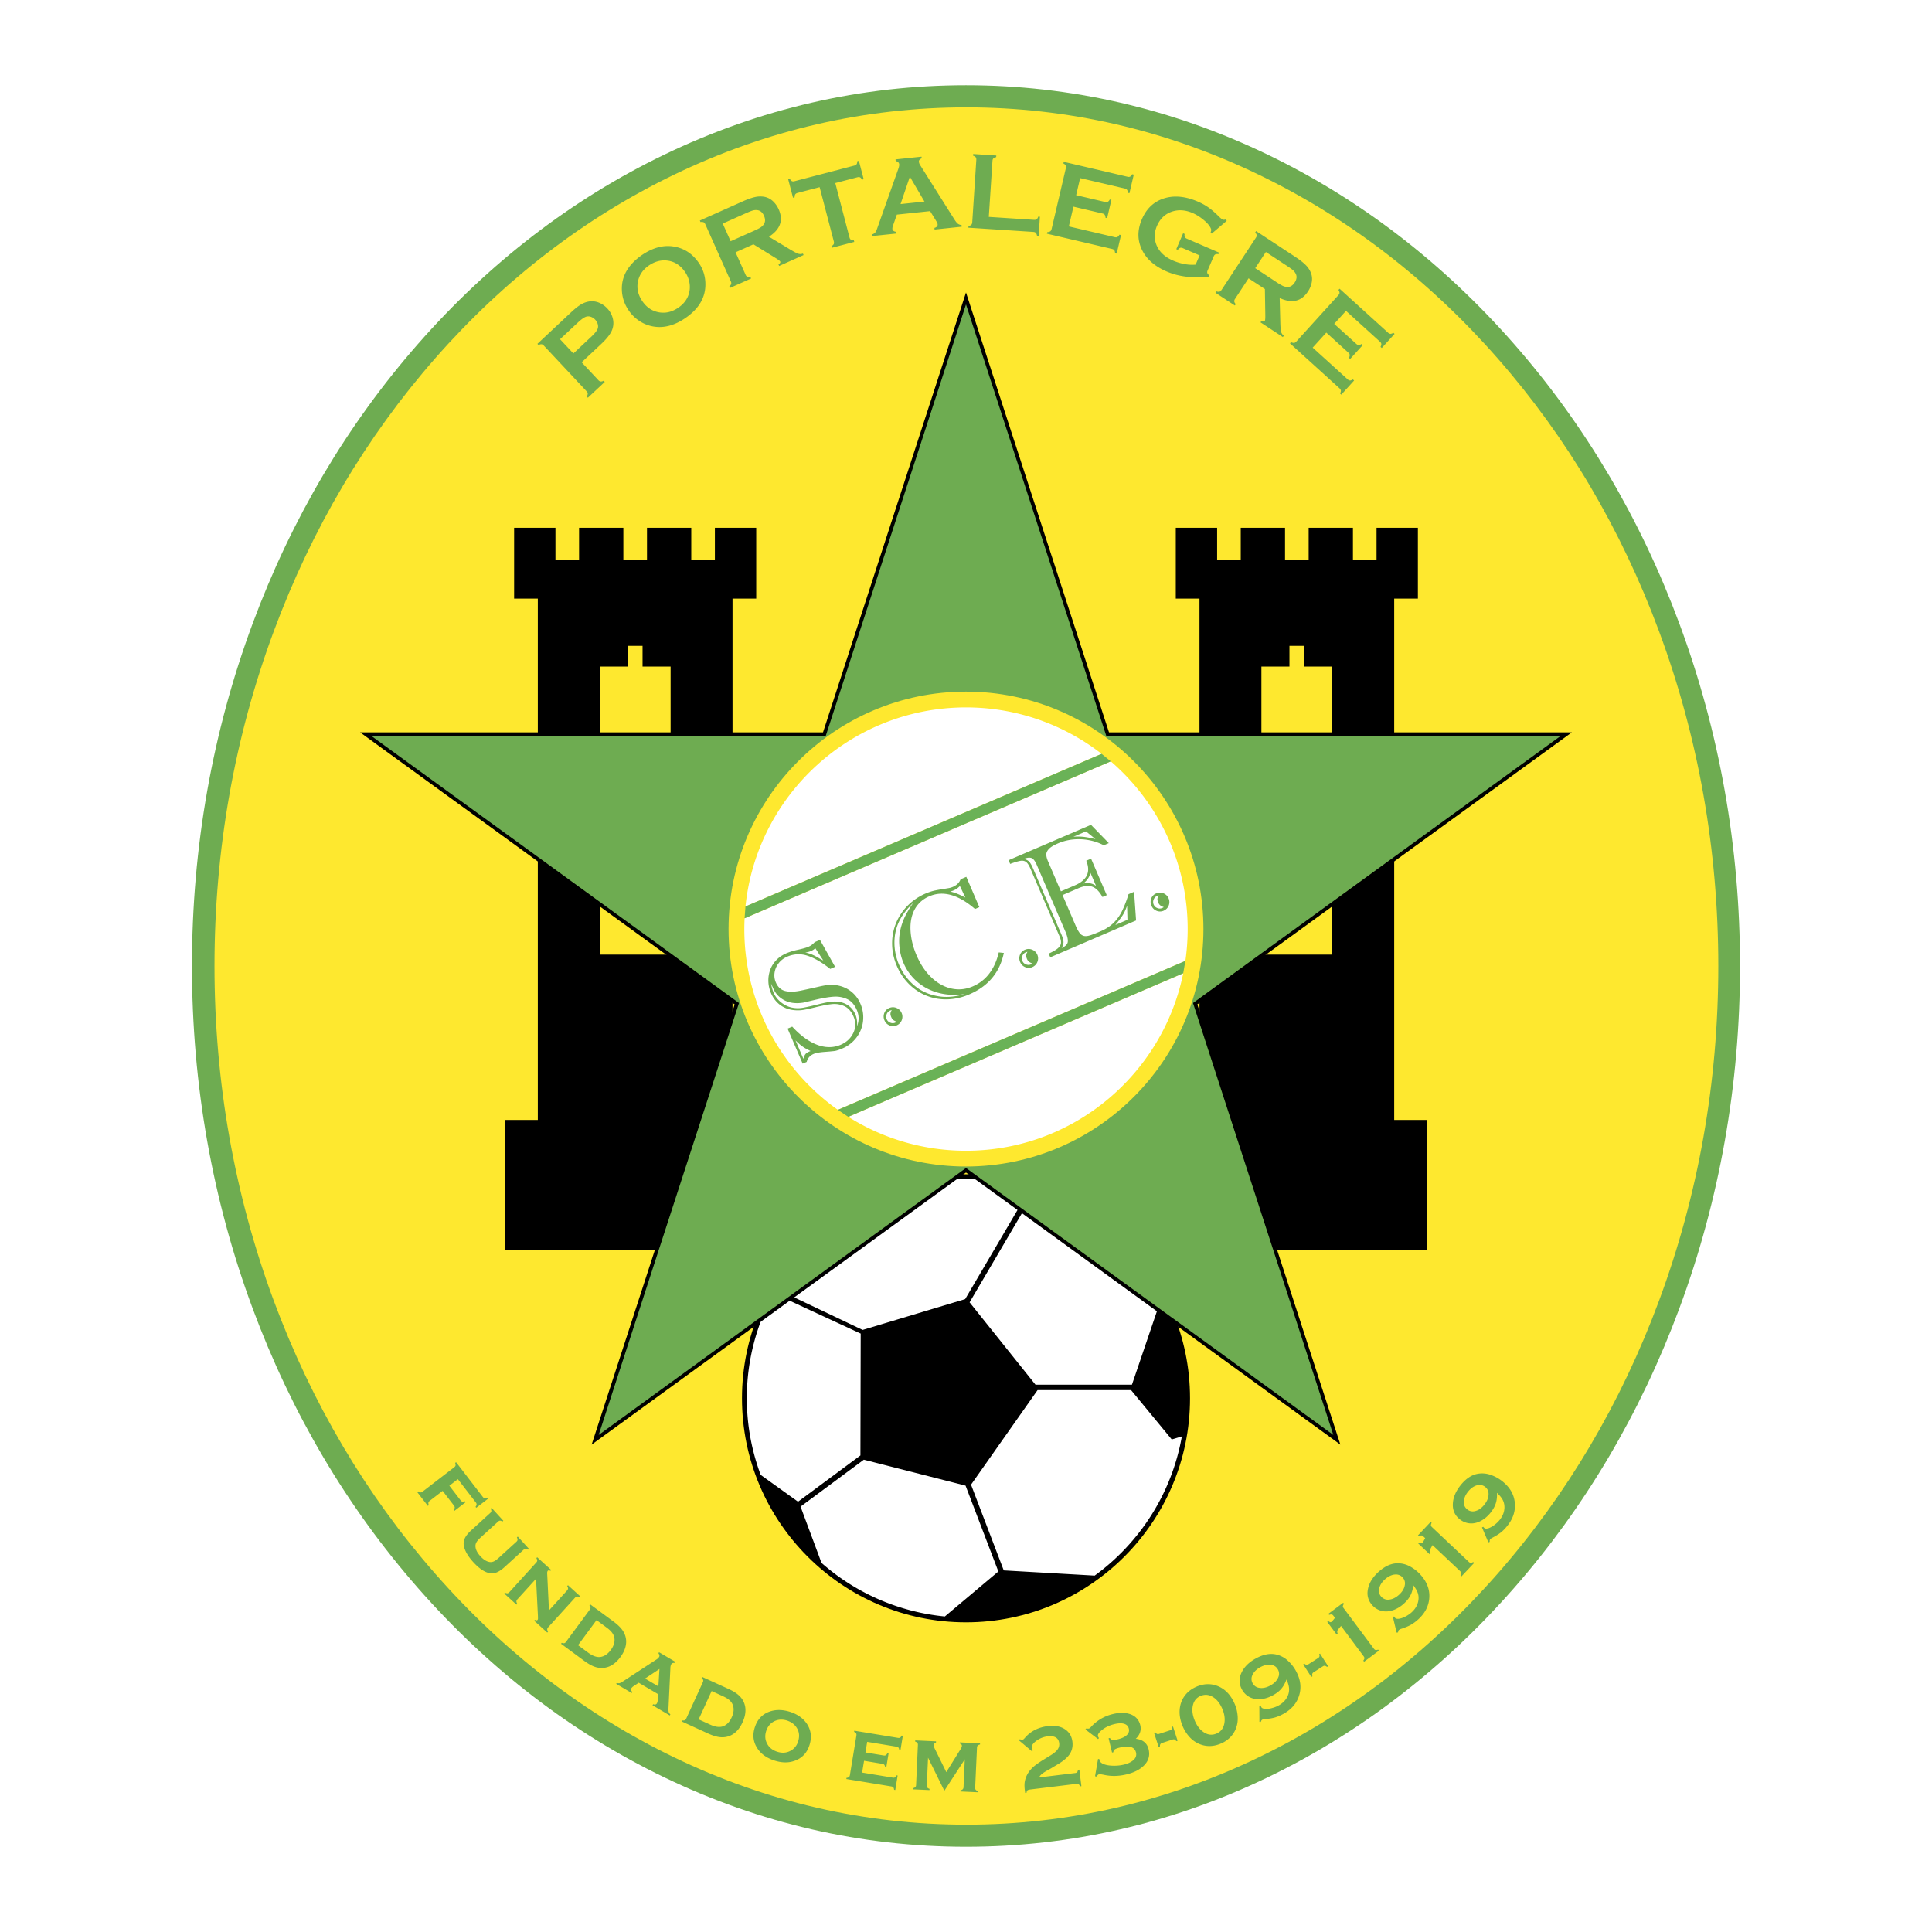<svg xmlns="http://www.w3.org/2000/svg" width="2500" height="2500" viewBox="0 0 192.756 192.756"><g fill-rule="evenodd" clip-rule="evenodd"><path fill="#fff" d="M0 0h192.756v192.756H0V0z"/><path d="M66.269 15.432c-9.199 4.435-17.457 10.781-24.546 18.862-7.08 8.07-12.638 17.465-16.519 27.924-4.015 10.821-6.051 22.313-6.051 34.16 0 11.845 2.036 23.337 6.051 34.158 3.881 10.459 9.438 19.854 16.519 27.925 7.089 8.08 15.347 14.427 24.546 18.862 9.535 4.597 19.666 6.928 30.108 6.928 10.445 0 20.574-2.331 30.109-6.928 9.199-4.436 17.457-10.782 24.547-18.862 7.08-8.07 12.637-17.466 16.518-27.925 4.016-10.821 6.051-22.313 6.051-34.158 0-11.847-2.035-23.339-6.051-34.16-3.881-10.459-9.438-19.854-16.518-27.924-7.09-8.082-15.348-14.427-24.547-18.862-9.535-4.597-19.664-6.928-30.109-6.928-10.442 0-20.573 2.331-30.108 6.928z" fill="#6eac51"/><path d="M67.267 175.337c-8.93-4.306-16.954-10.473-23.846-18.33-6.901-7.867-12.321-17.031-16.108-27.237-3.923-10.574-5.913-21.809-5.913-33.392 0-11.583 1.99-22.817 5.913-33.392C31.1 52.78 36.52 43.616 43.421 35.749c6.893-7.857 14.916-14.024 23.846-18.329 9.234-4.453 19.042-6.71 29.151-6.71 10.11 0 19.917 2.257 29.151 6.71 8.932 4.305 16.953 10.472 23.846 18.329 6.902 7.868 12.322 17.031 16.109 27.237 3.924 10.574 5.912 21.809 5.912 33.392 0 11.583-1.988 22.817-5.912 33.392-3.787 10.206-9.207 19.37-16.109 27.237-6.893 7.857-14.914 14.024-23.846 18.33-9.234 4.452-19.041 6.709-29.151 6.709-10.109 0-19.918-2.257-29.151-6.709z" fill="#fee82f"/><path d="M44.163 148.744l-1.295.997c-.072.056-.113.114-.126.177s.001.146.041.25l-.096.074-1.059-1.375.096-.074c.084.067.16.103.225.106a.31.31 0 0 0 .206-.076l3.171-2.441c.072-.056.113-.113.125-.175a.485.485 0 0 0-.043-.25l.096-.073 2.673 3.472c.057.073.116.117.179.13a.461.461 0 0 0 .248-.045l.074.096-1.16.893-.074-.096a.458.458 0 0 0 .106-.228c.004-.064-.021-.133-.078-.207l-1.79-2.323-.849.653 1.126 1.463c.057.073.116.116.178.128a.496.496 0 0 0 .25-.043l.074.096-1.125.865-.074-.096a.453.453 0 0 0 .106-.228c.004-.064-.022-.134-.079-.207l-1.126-1.463zM52.246 154.61l-1.915 1.744c-.437.398-.836.604-1.198.619-.578.019-1.217-.357-1.918-1.126-.469-.515-.769-1.002-.9-1.461-.094-.333-.074-.637.061-.913.123-.254.33-.514.621-.778l1.915-1.745c.067-.061.104-.121.109-.184a.49.49 0 0 0-.063-.246l.089-.081 1.169 1.283-.09.081a.443.443 0 0 0-.237-.088c-.063.002-.128.033-.195.095l-1.743 1.588c-.203.185-.342.344-.417.478s-.107.276-.095.428c.021.305.184.625.489.959.305.335.608.526.91.576a.736.736 0 0 0 .43-.06c.139-.064.31-.188.513-.373l1.743-1.588c.067-.061.104-.122.111-.183a.48.48 0 0 0-.065-.247l.09-.081 1.108 1.216-.089.081a.444.444 0 0 0-.237-.087.312.312 0 0 0-.196.093zM53.481 157.513l-1.865 2.055a.306.306 0 0 0-.093.199.45.45 0 0 0 .085.236l-.081.089-1.218-1.105.081-.089c.095.051.175.072.24.064s.129-.045.189-.111l2.689-2.965c.061-.066.091-.131.091-.193a.49.49 0 0 0-.086-.238l.081-.089 1.398 1.269-.081.089c-.117-.062-.203-.063-.258-.003-.046.052-.067.144-.06.275l.177 3.677 1.812-1.996a.31.31 0 0 0 .093-.196.452.452 0 0 0-.088-.236l.081-.09 1.218 1.106-.081.089a.44.44 0 0 0-.244-.064.314.314 0 0 0-.186.111l-2.687 2.961a.302.302 0 0 0-.093.196.48.48 0 0 0 .085.239l-.081.089-1.304-1.183.081-.09c.113.067.196.071.251.012a.204.204 0 0 0 .045-.129c.003-.056 0-.173-.007-.352l-.184-3.627zM59.516 161.639l1.008.744c.245.18.429.354.551.522s.198.347.225.537c.057.38-.064.772-.362 1.177-.298.404-.638.636-1.018.694-.364.056-.778-.087-1.241-.428l-1.008-.744 1.845-2.502zm-3.223 2.302a.429.429 0 0 1-.246-.04l-.072.097 2.312 1.706c.366.27.697.461.993.572.296.111.592.157.887.136.656-.051 1.233-.412 1.729-1.085.268-.363.442-.725.523-1.085a1.951 1.951 0 0 0-.225-1.457c-.189-.323-.524-.663-1.005-1.018l-2.312-1.705-.072.097c.067.09.104.166.11.229a.3.3 0 0 1-.072.202l-2.375 3.222a.295.295 0 0 1-.175.129zM64.358 167.469l1.436-.956-.109 1.739-1.327-.783zm1.263 2.124a.76.76 0 0 1-.079.348c-.075.127-.201.157-.379.09l-.062.104 1.722 1.017.062-.104c-.091-.08-.147-.159-.169-.237s-.028-.226-.019-.441l.188-3.963a.813.813 0 0 1 .085-.36c.068-.115.188-.159.358-.134l.061-.104-1.635-.966-.062.104c.106.141.129.263.068.365a.834.834 0 0 1-.269.257l-3.376 2.209a1.024 1.024 0 0 1-.312.155.458.458 0 0 1-.263-.038l-.062.104 1.554.917.061-.104c-.141-.128-.175-.253-.103-.375a.81.81 0 0 1 .234-.217l.5-.333 1.912 1.128-.015.578zM70.999 168.716l1.14.52c.276.127.492.26.646.398.154.14.265.3.33.479.133.361.096.771-.113 1.227-.208.457-.493.753-.854.889-.345.129-.779.074-1.302-.165l-1.14-.521 1.293-2.827zm-2.682 2.914a.432.432 0 0 1-.249.012l-.05.109 2.613 1.194c.414.189.777.308 1.09.356.312.049.611.032.895-.05.632-.184 1.122-.656 1.469-1.416.188-.411.284-.801.289-1.169a1.955 1.955 0 0 0-.519-1.38c-.252-.278-.649-.542-1.193-.79l-2.613-1.193-.049.11a.502.502 0 0 1 .155.2c.018.061.009.131-.028.213l-1.663 3.641c-.038.082-.087.137-.147.163zM79.567 172.517c.188.372.206.787.055 1.245a1.54 1.54 0 0 1-.769.924c-.403.212-.845.238-1.323.081-.481-.158-.822-.442-1.021-.854-.185-.38-.206-.786-.063-1.22.143-.436.402-.751.777-.948.403-.209.843-.234 1.322-.077.476.163.817.446 1.022.849zm-2.754-1.762c-.739.25-1.239.772-1.5 1.566-.258.785-.166 1.502.276 2.15.363.537.914.927 1.652 1.17.739.242 1.414.256 2.024.04.738-.26 1.232-.77 1.483-1.53.267-.811.18-1.54-.26-2.188-.369-.538-.922-.929-1.661-1.172-.732-.23-1.404-.243-2.014-.036zM86.207 175.674l-.194 1.177 3.062.504c.089.015.161.006.215-.027.054-.032.104-.1.151-.203l.119.02-.238 1.445-.119-.02c-.009-.108-.034-.188-.076-.237-.042-.052-.107-.084-.196-.099l-4.492-.739.02-.119c.107-.009.187-.034.237-.076s.083-.106.098-.196l.65-3.949c.015-.089.005-.159-.028-.212a.48.48 0 0 0-.202-.153l.02-.119 4.354.716c.092.016.165.007.219-.027a.449.449 0 0 0 .15-.202l.119.02-.238 1.444-.119-.02a.45.45 0 0 0-.077-.24c-.041-.049-.107-.08-.199-.096l-2.924-.481-.174 1.059 1.821.299c.089.015.161.006.215-.027a.488.488 0 0 0 .155-.202l.119.02-.23 1.399-.119-.02a.468.468 0 0 0-.078-.238c-.041-.05-.107-.082-.199-.098l-1.822-.303zM94.218 178.666l-1.626-3.3-.125 2.771c-.004.09.014.16.054.21.039.05.112.094.218.13l-.005.121-1.643-.074.005-.121a.426.426 0 0 0 .227-.104c.046-.047.071-.115.075-.206l.181-3.998a.31.31 0 0 0-.053-.21c-.04-.051-.112-.092-.219-.126l.006-.121 2.076.095-.005.12c-.14.037-.212.117-.218.239-.005.119.038.268.13.443l1.117 2.271 1.324-2.131c.15-.223.227-.383.231-.479.005-.119-.062-.198-.204-.237l.005-.12 2.011.091-.006.12a.47.47 0 0 0-.23.105.315.315 0 0 0-.07.205l-.182 3.994a.318.318 0 0 0 .053.212c.039.052.113.095.219.128l-.006.121-1.733-.079.005-.12a.426.426 0 0 0 .227-.104.32.32 0 0 0 .075-.208l.125-2.775-2.039 3.137zM103.662 177.338l3.609-.441c.09-.011.156-.04.197-.087s.068-.126.084-.236l.135-.017.203 1.648-.137.017c-.041-.104-.088-.173-.139-.209s-.121-.049-.211-.037l-4.602.562c-.148.019-.246.048-.293.089s-.078.12-.09.239l-.135.017c-.02-.144-.033-.236-.037-.276-.047-.371-.043-.683.012-.934.111-.508.377-.96.801-1.355.217-.203.582-.463 1.092-.779l.691-.424c.322-.2.549-.394.68-.581a.86.86 0 0 0 .152-.625c-.031-.263-.146-.45-.344-.565-.195-.114-.467-.151-.809-.109a2.356 2.356 0 0 0-1.131.451c-.324.239-.473.463-.449.671.008.049.041.138.104.265l-.082.111-1.307-1.102.092-.108a.67.67 0 0 0 .252.049.236.236 0 0 0 .117-.045c.033-.024.096-.091.191-.2.566-.629 1.316-1.001 2.248-1.114.67-.082 1.225.017 1.666.296.447.285.705.706.773 1.263.066.548-.072 1.024-.418 1.43-.227.265-.545.521-.953.767l-.629.379a7.222 7.222 0 0 1-.445.257 4.358 4.358 0 0 0-.594.374 1.267 1.267 0 0 0-.294.359zM113.32 173.477c.703.085 1.129.435 1.277 1.05.152.629-.008 1.174-.48 1.633-.414.403-.984.693-1.711.869-.771.188-1.508.206-2.209.059-.293-.063-.479-.086-.555-.067-.07.017-.154.093-.25.227l-.139-.034.301-1.727.139.023a.212.212 0 0 0 .002.095c.037.152.148.273.334.363.24.115.561.181.959.196s.785-.021 1.162-.113c.355-.086.646-.219.873-.396.287-.227.391-.498.314-.814-.066-.273-.232-.452-.496-.536s-.619-.071-1.068.037c-.273.065-.457.132-.551.196s-.141.158-.141.282l-.133.032-.344-1.424.131-.032c.064.121.148.188.25.205.102.016.287-.009.559-.074.42-.102.725-.254.914-.455a.612.612 0 0 0 .162-.61c-.057-.24-.211-.399-.461-.477-.248-.077-.576-.067-.98.031-.57.138-1.043.385-1.414.742-.18.175-.254.33-.221.466a.466.466 0 0 0 .102.178l-.086.11-1.266-.961.088-.106a.703.703 0 0 0 .25.016c.057-.014.125-.065.205-.153a4.267 4.267 0 0 1 2.205-1.299c.611-.148 1.156-.153 1.633-.014.273.08.506.214.695.401.193.195.324.435.393.718.124.504-.025.959-.443 1.363zM117.029 172.254l.463 1.421-.129.042c-.061-.087-.117-.144-.174-.166-.057-.023-.129-.021-.215.008l-1.029.335a.306.306 0 0 0-.176.122.41.41 0 0 0-.041.235l-.131.042-.463-1.421.129-.042c.057.087.115.143.176.165a.32.32 0 0 0 .219-.008l1.055-.345a.324.324 0 0 0 .184-.121c.035-.052.045-.13.033-.235l.099-.032zM121.064 169.343c.377.248.678.646.904 1.192.209.507.268.985.18 1.436-.096.483-.359.815-.795.994-.432.179-.854.13-1.264-.146-.381-.256-.678-.645-.895-1.168-.215-.522-.279-1.009-.189-1.459.098-.484.359-.815.789-.993.44-.175.864-.127 1.27.144zm-2.728-.323a2.582 2.582 0 0 0-.605 1.28c-.104.604-.02 1.234.25 1.892.201.487.482.905.84 1.255.246.236.531.422.854.557.672.276 1.371.266 2.096-.033a2.836 2.836 0 0 0 1.076-.757c.318-.367.52-.796.605-1.284.049-.278.051-.584.008-.916a3.63 3.63 0 0 0-.242-.935c-.383-.927-.953-1.544-1.709-1.852-.674-.273-1.375-.261-2.098.038-.448.191-.807.443-1.075.755zM126.85 166.106c.293.052.51.208.652.469a.856.856 0 0 1 .029.781c-.137.325-.402.595-.797.811-.393.214-.762.29-1.109.229a.865.865 0 0 1-.645-.455.864.864 0 0 1-.037-.794c.139-.326.404-.597.793-.809.403-.216.774-.292 1.114-.232zm-1.061 5.689a1.13 1.13 0 0 0 .041-.097.243.243 0 0 1 .104-.121.742.742 0 0 1 .289-.062c.389-.033.715-.087.977-.161.26-.075.537-.191.828-.351.83-.452 1.363-1.081 1.6-1.887.229-.778.121-1.575-.324-2.392a3.905 3.905 0 0 0-.826-1.048 2.506 2.506 0 0 0-1.135-.604c-.623-.146-1.305-.016-2.045.389-.68.371-1.154.838-1.424 1.403-.277.579-.266 1.145.035 1.697a1.827 1.827 0 0 0 1.45.961c.541.047 1.088-.08 1.643-.383.348-.19.627-.407.836-.652s.381-.554.514-.925c.158.345.246.646.26.902a1.59 1.59 0 0 1-.148.77c-.182.387-.486.697-.912.93-.195.106-.414.19-.66.253a2.12 2.12 0 0 1-.639.077c-.219-.013-.357-.07-.412-.173a.767.767 0 0 1-.059-.162l-.137.006.008 1.621.136.009zM131.699 164.979l.807 1.257-.113.073a.436.436 0 0 0-.211-.116c-.062-.008-.131.013-.207.062l-.91.585a.305.305 0 0 0-.139.162.387.387 0 0 0 .018.237l-.113.073-.809-1.257.115-.074c.076.07.146.109.211.116s.133-.014.209-.062l.936-.601c.078-.05.127-.104.146-.163.02-.06.012-.138-.027-.236l.087-.056zM133.355 163.07l-.938-1.258.109-.081c.09.066.154.104.197.112s.088-.006.137-.043a.58.58 0 0 0 .088-.087l.242-.303-.156-.209c-.053-.07-.109-.112-.172-.125a.455.455 0 0 0-.248.042l-.08-.109 1.475-1.101.082.108a.478.478 0 0 0-.113.224c-.006.061.018.128.072.2l3.023 4.053c.053.073.111.115.172.128a.466.466 0 0 0 .248-.043l.082.108-1.477 1.102-.082-.109a.473.473 0 0 0 .111-.225c.006-.062-.018-.13-.072-.203l-2.26-3.03-.27.326a.423.423 0 0 0-.107.203.525.525 0 0 0 .045.238l-.108.082zM139.209 157.087a.878.878 0 0 1 .742.307.854.854 0 0 1 .207.754c-.057.348-.254.672-.588.972-.334.298-.676.457-1.029.478a.87.87 0 0 1-.732-.296.87.87 0 0 1-.217-.764c.061-.351.256-.673.588-.97.34-.302.683-.462 1.029-.481zm.273 5.78c.004-.021.012-.055.018-.104a.247.247 0 0 1 .072-.142.758.758 0 0 1 .268-.127c.371-.122.676-.249.912-.381.236-.133.479-.31.727-.531.703-.631 1.078-1.365 1.125-2.204.043-.81-.244-1.561-.865-2.253a3.882 3.882 0 0 0-1.043-.83 2.508 2.508 0 0 0-1.244-.328c-.639.001-1.273.283-1.902.847-.576.518-.932 1.081-1.062 1.692-.139.627.004 1.176.424 1.644a1.83 1.83 0 0 0 1.631.604c.535-.078 1.039-.328 1.51-.749.295-.265.518-.541.664-.827.148-.287.244-.626.289-1.018.232.3.385.572.461.819.074.246.084.507.029.782-.088.418-.312.79-.674 1.114-.166.147-.359.28-.584.397a2.2 2.2 0 0 1-.604.222c-.217.038-.363.014-.441-.073a.727.727 0 0 1-.094-.145l-.133.036.379 1.577.137-.022zM142.639 155.07l-1.143-1.077.094-.099c.1.05.172.075.215.076s.086-.021.127-.065a.698.698 0 0 0 .072-.101l.186-.341-.19-.178c-.064-.061-.129-.092-.191-.094s-.143.026-.236.084l-.1-.093 1.264-1.34.1.094a.476.476 0 0 0-.074.239c.006.062.039.123.105.185l3.678 3.47c.066.062.131.094.193.096a.461.461 0 0 0 .236-.085l.1.093-1.264 1.34-.1-.093a.452.452 0 0 0 .07-.242c-.004-.062-.039-.124-.105-.187l-2.75-2.594-.209.367a.431.431 0 0 0-.07.219.49.49 0 0 0 .086.228l-.094.098zM147.404 148.177a.883.883 0 0 1 .781.18c.219.176.33.413.328.709 0 .354-.141.705-.422 1.057-.277.349-.59.562-.934.64a.868.868 0 0 1-.771-.171.869.869 0 0 1-.34-.718c.002-.354.143-.706.42-1.052.288-.355.6-.569.938-.645zm1.221 5.657a.9.9 0 0 0 0-.106.248.248 0 0 1 .049-.151.74.74 0 0 1 .242-.169c.346-.182.625-.357.836-.526.213-.169.422-.384.629-.643.592-.738.84-1.525.746-2.36-.09-.806-.498-1.499-1.223-2.079a3.903 3.903 0 0 0-1.166-.647 2.536 2.536 0 0 0-1.281-.119c-.631.107-1.209.49-1.736 1.149-.484.605-.74 1.22-.77 1.845-.033.642.197 1.158.688 1.552.246.196.516.322.811.379.305.058.604.039.898-.054.516-.165.971-.494 1.367-.988.246-.309.42-.617.518-.924.1-.308.139-.658.117-1.052.279.258.475.502.59.731.113.231.166.487.158.768-.018.428-.178.83-.482 1.211a2.833 2.833 0 0 1-.51.487 2.102 2.102 0 0 1-.559.318c-.207.073-.357.073-.447 0a.797.797 0 0 1-.117-.126l-.125.058.635 1.492.132-.046zM55.875 33.845l1.787-1.672c.359-.335.645-.532.857-.588a.742.742 0 0 1 .445.031c.159.056.298.148.418.277.123.131.208.278.253.439.046.162.046.31.001.446-.073.211-.287.483-.643.816l-1.787 1.673-1.331-1.422zm4.083.498c.496-.464.836-.875 1.021-1.232a1.86 1.86 0 0 0 .202-1.121 2.181 2.181 0 0 0-.599-1.223 2.352 2.352 0 0 0-.823-.571 1.858 1.858 0 0 0-.918-.127c-.296.037-.583.136-.862.299s-.614.428-1.005.794l-3.356 3.143.114.122a.556.556 0 0 1 .293-.083c.077.008.153.052.229.133l4.271 4.562a.37.37 0 0 1 .115.233.562.562 0 0 1-.102.288l.114.122 1.685-1.578-.113-.122a.529.529 0 0 1-.291.083.369.369 0 0 1-.23-.131l-1.672-1.786 1.927-1.805zM66.583 25.999c.725.089 1.322.479 1.789 1.172.191.284.323.595.396.933.08.381.075.751-.015 1.111-.149.604-.516 1.104-1.101 1.499-.585.394-1.188.548-1.807.462-.733-.1-1.323-.482-1.771-1.145-.447-.663-.58-1.354-.398-2.071.152-.606.518-1.105 1.097-1.496.588-.388 1.192-.543 1.81-.465zm-4.539 2.953c.03.719.251 1.384.665 1.997a3.83 3.83 0 0 0 1.035 1.042 3.63 3.63 0 0 0 1.506.595c1.011.157 2.043-.12 3.097-.831 1.405-.948 2.082-2.125 2.029-3.533a3.68 3.68 0 0 0-.633-1.959c-.645-.956-1.5-1.513-2.565-1.673-1.011-.157-2.048.124-3.111.84-1.405.973-2.08 2.148-2.023 3.522zM72.108 22.304l2.261-1.009c.341-.152.582-.249.723-.291.141-.041.285-.055.432-.042.309.024.542.211.699.563.157.352.141.65-.048.896a1.214 1.214 0 0 1-.324.292c-.129.081-.36.196-.695.346l-2.261 1.009-.787-1.764zm3.061 2.071l2.247 1.389c.256.16.398.269.425.329.041.092-.016.189-.172.291l.068.152 2.437-1.089-.068-.151a.698.698 0 0 1-.461.019c-.149-.047-.411-.183-.787-.408l-2.14-1.289c1.135-.73 1.458-1.643.97-2.736a2.451 2.451 0 0 0-.586-.822 1.714 1.714 0 0 0-.89-.433 2.374 2.374 0 0 0-.924.042c-.327.075-.746.227-1.258.456l-4.206 1.878.067.152a.548.548 0 0 1 .305.018c.069.032.127.099.173.201l2.548 5.706a.374.374 0 0 1 .033.259.56.56 0 0 1-.19.239l.068.151 2.108-.942-.068-.151a.519.519 0 0 1-.302-.017.38.38 0 0 1-.175-.199l-1.004-2.248 1.782-.797zM83.337 18.265l1.415 5.416c.028.108.074.184.138.227a.555.555 0 0 0 .298.068l.042.16-2.234.584-.042-.161a.559.559 0 0 0 .227-.205c.034-.068.038-.157.009-.265l-1.415-5.416-2.209.577c-.104.027-.178.072-.221.135s-.065.163-.067.299l-.16.042-.481-1.84.161-.042c.072.117.141.193.207.227.067.035.152.038.256.01l5.976-1.561c.107-.028.183-.074.226-.137.043-.062.065-.163.067-.299l.16-.042.481 1.84-.161.042c-.068-.119-.136-.195-.204-.229-.068-.033-.156-.036-.264-.008l-2.205.578zM89.848 20.36l.929-2.731 1.456 2.481-2.385.25zm3.556 1.686c.087.139.134.247.142.321.02.183-.087.306-.318.37l.017.165 2.709-.285-.018-.165c-.153-.013-.279-.059-.377-.137s-.219-.232-.362-.459l-3.381-5.364a.8.8 0 0 1-.139-.345c-.016-.15.078-.267.283-.35l-.018-.166-2.596.272.018.165c.215.05.332.158.349.322.011.107-.017.255-.083.443l-2.1 5.923c-.075.218-.146.367-.213.446a.647.647 0 0 1-.311.185l.018.165 2.417-.253-.018-.165c-.244-.036-.373-.133-.39-.291a.882.882 0 0 1 .067-.349l.38-1.082 3.318-.348.606.982zM98.652 21.639l4.518.294c.111.007.197-.013.258-.059.061-.047.113-.134.158-.262l.166.011-.125 1.897-.166-.01a.564.564 0 0 0-.121-.28c-.055-.054-.139-.084-.25-.092l-6.474-.422.011-.166c.133-.027.226-.068.28-.123.054-.054.085-.137.093-.249l.407-6.231c.006-.111-.014-.197-.061-.258s-.133-.113-.262-.158l.012-.166 2.305.15-.012.166c-.131.024-.225.064-.279.12-.055.057-.084.14-.092.251l-.366 5.587zM107.098 20.619l-.461 1.969 4.592 1.075c.104.024.189.019.258-.018a.563.563 0 0 0 .197-.232l.162.038-.434 1.852-.162-.038c-.006-.135-.029-.234-.074-.296-.045-.063-.119-.106-.225-.131l-6.5-1.522.039-.161a.555.555 0 0 0 .295-.075c.062-.045.105-.121.133-.23l1.424-6.08c.025-.109.02-.197-.018-.265-.035-.067-.113-.134-.232-.198l.039-.162 6.369 1.491c.104.025.189.019.258-.019a.573.573 0 0 0 .197-.231l.162.038-.434 1.852-.162-.038c-.006-.134-.029-.232-.074-.295-.043-.063-.117-.107-.223-.131l-4.459-1.044-.398 1.705 2.9.679a.362.362 0 0 0 .258-.017.563.563 0 0 0 .197-.232l.162.038-.426 1.822-.162-.038a.56.56 0 0 0-.076-.293c-.043-.064-.117-.109-.223-.133l-2.899-.68zM119.684 25.481l-1.678-.725c-.104-.044-.191-.054-.262-.03-.072.024-.15.089-.234.194l-.152-.065.682-1.58.152.066c-.02.137-.014.239.018.306.033.067.1.123.203.167l3.217 1.39-.066.152a.567.567 0 0 0-.303.022c-.07.033-.127.101-.172.204l-.602 1.394c-.045.103-.057.191-.033.263.023.073.088.152.193.237l-.053.125c-1.6.175-3 .003-4.203-.517-1.092-.472-1.871-1.116-2.336-1.933-.586-1.029-.625-2.127-.123-3.291.469-1.085 1.229-1.782 2.277-2.09.994-.292 2.098-.177 3.312.348.385.167.732.359 1.043.579.311.219.646.509 1.008.868.186.187.326.301.422.342.068.03.166.026.291-.01l.105.135-1.496 1.276-.111-.137a.602.602 0 0 0 .059-.255.715.715 0 0 0-.102-.253c-.135-.239-.373-.496-.715-.771s-.686-.487-1.031-.637c-.703-.304-1.373-.357-2.008-.161-.717.224-1.234.704-1.555 1.441-.307.714-.301 1.401.02 2.062.293.605.822 1.073 1.588 1.403.371.161.758.277 1.156.348.4.071.764.089 1.092.054l.397-.921zM126.297 25.141l2.068 1.361c.312.205.523.356.633.453.111.096.201.21.27.341.146.273.113.571-.098.893-.211.321-.473.469-.781.442a1.223 1.223 0 0 1-.42-.116 6.173 6.173 0 0 1-.666-.399l-2.068-1.361 1.062-1.614zm-.098 3.694l.041 2.642c.004.302-.012.48-.049.535-.055.084-.168.089-.336.012l-.092.139 2.229 1.467.092-.139c-.135-.102-.223-.228-.264-.378s-.068-.444-.08-.882l-.066-2.497c1.227.563 2.168.344 2.826-.656.193-.294.32-.606.379-.937.059-.344.02-.671-.115-.984a2.362 2.362 0 0 0-.533-.756c-.238-.234-.592-.506-1.061-.814l-3.848-2.532-.092.139c.088.102.139.19.148.267.012.076-.014.161-.076.254l-3.436 5.221c-.059.091-.125.146-.199.166s-.176.01-.305-.031l-.092.139 1.93 1.27.092-.139c-.088-.097-.139-.185-.148-.264a.373.373 0 0 1 .074-.254l1.352-2.056 1.629 1.068zM132.326 33.184l-1.359 1.498 3.492 3.168c.078.072.156.109.232.11s.172-.035.287-.107l.121.112-1.277 1.408-.123-.112c.061-.121.088-.219.078-.295-.008-.076-.053-.15-.131-.222l-4.945-4.487.111-.123a.565.565 0 0 0 .297.079c.074-.009.15-.055.227-.138l4.195-4.624c.076-.083.113-.163.115-.239a.569.569 0 0 0-.107-.286l.111-.123 4.846 4.396a.355.355 0 0 0 .234.109.573.573 0 0 0 .285-.106l.123.111-1.279 1.408-.123-.111c.061-.119.086-.217.078-.293s-.051-.151-.131-.223l-3.391-3.078-1.178 1.297 2.207 2.001c.08.072.158.109.234.11a.557.557 0 0 0 .285-.107l.123.112-1.258 1.386-.123-.111a.585.585 0 0 0 .078-.293c-.008-.078-.051-.152-.131-.225l-2.203-2.002z" fill="#6eac51"/><path fill="#fee82f" stroke="#000" stroke-width=".483" stroke-miterlimit="2.613" d="M100.195 157.138l-3.501-9.418 3.501 9.418zM86.309 145.305l-6.883 4.95 6.883-4.95z"/><path fill="#fee82f" d="M102.006 138.295h1.613l-7.046-8.809-10.505 3.261-.03 12.799 10.897 2.777 6.794-9.653h-1.723v-.375z"/><path d="M96.378 117.158c-12.324 0-22.35 10.026-22.35 22.351s10.026 22.351 22.35 22.351c12.325 0 22.351-10.026 22.351-22.351s-10.026-22.351-22.351-22.351z"/><path d="M116.906 143.614l-4.057-4.921h-9.332l-6.637 9.431h-.001l3.265 8.554 9.072.519c4.49-3.269 7.695-8.199 8.697-13.883l-1.007.3zM102.762 118.597a21.782 21.782 0 0 0-6.384-.955c-8.07 0-15.131 4.395-18.92 10.915l-.018.028 8.626 4.102.189-.057 10.04-3.018 6.467-11.015zM103.295 118.764l-6.558 11.171 6.572 8.216h9.625l2.918-8.583a21.983 21.983 0 0 0-12.557-10.804zM96.334 148.22l-10.149-2.586-6.313 4.681 2.093 5.618a21.785 21.785 0 0 0 12.302 5.342l5.339-4.489-3.272-8.566zM85.872 133.052l-8.681-4.02a21.726 21.726 0 0 0-2.68 10.477c0 2.688.492 5.262 1.384 7.642l3.724 2.674 6.225-4.614.028-12.159z" fill="#fff"/><path d="M139.1 111.736V59.725h2.363v-7.07h-4.125v3.24h-2.355v-3.24h-4.418v3.24h-2.357v-3.24h-4.418v3.24h-2.357v-3.24h-4.125v7.07h2.365v52.011h-3.248v12.962h25.924v-12.962H139.1zm-13.25-45.235h2.799v-2.063h1.473v2.063h2.799V95.24h-7.07V66.501h-.001zM73.084 111.736V59.725h2.364v-7.07h-4.124v3.24h-2.356v-3.24H64.55v3.24h-2.357v-3.24h-4.419v3.24h-2.356v-3.24h-4.124v7.07h2.364v52.011H50.41v12.962h25.923v-12.962h-3.249zM59.835 66.501h2.799v-2.063h1.473v2.063h2.799V95.24h-7.07V66.501h-.001z"/><path d="M156.826 73.068l-46.18.001-14.268-43.888-14.266 43.887-46.182.001 37.366 27.143-14.269 43.919 37.351-27.146 37.351 27.144-14.268-43.918 37.365-27.143z"/><path d="M95.574 32.844L82.379 73.436H37.063l36.666 26.635-14.001 43.096 36.65-26.638 36.649 26.636-14-43.095 36.666-26.634h-45.314L96.378 30.371l-.804 2.473z" fill="#6eac51"/><path d="M72.688 92.693c0 13.062 10.627 23.689 23.689 23.689s23.69-10.627 23.69-23.689c0-13.063-10.629-23.69-23.69-23.69-13.062 0-23.689 10.627-23.689 23.69z" fill="#fee82f"/><path d="M118.494 92.693c0-6.679-2.977-12.675-7.672-16.733L74.289 91.617c-.017.357-.027.715-.027 1.076 0 7.435 3.687 14.022 9.329 18.035l34.675-14.861c.148-1.036.228-2.096.228-3.174zM96.378 70.578c-11.434 0-20.868 8.721-22.001 19.86l35.53-15.227a22.011 22.011 0 0 0-13.529-4.633zM96.378 114.809c10.687 0 19.624-7.617 21.673-17.708l-33.418 14.323a21.98 21.98 0 0 0 11.745 3.385z" fill="#fff"/><path fill="#6ab257" d="M118.266 95.868l-34.675 14.861 1.041.695 33.419-14.323.215-1.233zM109.906 75.211l-35.53 15.227-.087 1.179 36.533-15.657-.916-.749z"/><path d="M81.668 95.57a6.398 6.398 0 0 0-.665-.34 3.01 3.01 0 0 0-.659-.191c.216-.032.408-.084.575-.156.152-.066.295-.157.426-.273l.794 1.216a5.395 5.395 0 0 1-.471-.256zm-1.587 10.548l.401-.172c.097-.373.33-.64.699-.799.222-.095.571-.16 1.048-.196.477-.036.812-.066 1.004-.089.192-.022.458-.106.795-.251a3.44 3.44 0 0 0 1.439-1.12c.364-.49.577-1.032.64-1.624a3.375 3.375 0 0 0-.26-1.716 3.054 3.054 0 0 0-1.095-1.353c-.483-.327-1.042-.508-1.677-.543-.345-.011-.781.045-1.309.167-.527.121-1.126.254-1.797.396-.671.144-1.217.16-1.637.052s-.728-.392-.925-.85c-.14-.325-.18-.66-.124-1.006.058-.346.197-.657.419-.934s.5-.486.833-.629a2.792 2.792 0 0 1 2.039-.093c.688.227 1.439.664 2.256 1.313l.487-.21-1.508-2.688-.528.227a1.75 1.75 0 0 1-.64.467c-.199.085-.536.181-1.01.286a6.547 6.547 0 0 0-1.163.351c-.417.18-.764.417-1.041.714a2.755 2.755 0 0 0-.601.989 3.114 3.114 0 0 0-.164 1.135c.016.394.103.776.262 1.146.165.385.393.713.683.986.29.272.628.468 1.015.588.386.119.812.161 1.274.127.295-.028.775-.125 1.44-.289s1.212-.271 1.642-.317c.429-.048.844.016 1.243.19.399.175.711.523.936 1.048.241.561.231 1.108-.027 1.643-.259.533-.678.925-1.256 1.173-.463.199-.958.27-1.484.213s-1.075-.254-1.646-.595c-.57-.339-1.139-.816-1.704-1.43l-.462.198 1.503 3.495zm-.116-1.787c.171.128.308.219.41.273.102.055.268.141.496.256-.237.091-.401.187-.491.285-.09.1-.165.264-.224.492l-.788-1.836c.227.226.426.403.597.53zm-2.957-6.019c.031.066.068.15.112.252.235.548.611.957 1.13 1.229.518.271 1.141.352 1.869.242.021-.003.417-.096 1.188-.279.771-.183 1.396-.289 1.875-.318.478-.03.924.051 1.338.241s.737.556.97 1.099c.223.52.229 1.056.018 1.607.033-.447-.021-.837-.163-1.166-.191-.445-.481-.779-.871-1.002s-.841-.32-1.356-.291c-.283.006-.761.094-1.437.263-.676.17-1.195.286-1.556.351a2.926 2.926 0 0 1-1.072-.005c-.262-.047-.52-.145-.775-.293s-.478-.327-.667-.537a2.477 2.477 0 0 1-.439-.677 4.188 4.188 0 0 1-.24-.902c.019.059.045.12.076.186zM89.3 102.034a.6.6 0 0 1-.474-.005.608.608 0 0 1-.356-.337.63.63 0 0 1-.004-.512.63.63 0 0 1 .507-.403.796.796 0 0 0-.131.325c-.012.099.015.225.081.378a.678.678 0 0 0 .204.286c.08.06.196.118.346.177a.9.9 0 0 1-.173.091zm-1.078-.951a.94.94 0 0 0 .025.722c.101.236.27.403.505.501s.473.096.712-.007a.929.929 0 0 0 .561-.741.905.905 0 0 0-.066-.487.923.923 0 0 0-.517-.507.898.898 0 0 0-.722.006.871.871 0 0 0-.498.513zM95.618 89.217a4.862 4.862 0 0 0-.814-.266c.11-.025.223-.063.339-.113.24-.103.449-.25.625-.441l.544 1.153c-.232-.12-.464-.231-.694-.333zm-.535-.74a1.795 1.795 0 0 1-.395.125c-.12.022-.352.06-.695.114-.344.055-.637.111-.877.168a5.667 5.667 0 0 0-2.547 1.462 5.346 5.346 0 0 0-1.167 1.743 5.306 5.306 0 0 0-.395 2.096c.007.743.167 1.481.482 2.212a5.636 5.636 0 0 0 1.193 1.775c.505.508 1.083.893 1.733 1.157s1.343.39 2.077.375a5.844 5.844 0 0 0 2.213-.497c.955-.409 1.716-.958 2.287-1.646s.959-1.518 1.162-2.486l-.508-.054c-.131.562-.318 1.065-.561 1.511s-.535.823-.875 1.135c-.34.311-.727.559-1.156.744-.7.3-1.408.371-2.125.215-.717-.156-1.38-.521-1.987-1.094s-1.105-1.311-1.495-2.217c-.277-.645-.46-1.286-.549-1.921s-.081-1.212.026-1.73c.106-.519.311-.97.613-1.353a2.95 2.95 0 0 1 1.175-.884 3.148 3.148 0 0 1 1.073-.259c.359-.019.729.024 1.108.13.38.106.77.276 1.169.509.398.233.804.528 1.214.885l.432-.185-1.299-3.023-.569.244c-.138.344-.39.592-.757.749zm-4.778 2.939a6.14 6.14 0 0 0-.501 1.481 5.243 5.243 0 0 0-.059 1.62c.064.568.194 1.083.392 1.542a5.124 5.124 0 0 0 2.362 2.561 5.566 5.566 0 0 0 1.774.568c.641.096 1.304.09 1.987-.017-.984.302-1.915.367-2.794.198s-1.641-.53-2.285-1.083-1.144-1.242-1.498-2.068a5.452 5.452 0 0 1-.338-1.103 5.263 5.263 0 0 1 .031-2.254c.085-.363.212-.711.383-1.042.297-.572.745-1.15 1.346-1.732-.324.475-.59.918-.8 1.329zM102.838 96.223c-.146.062-.305.062-.475-.005s-.289-.179-.357-.337c-.072-.172-.074-.343-.004-.512s.182-.287.334-.352a.556.556 0 0 1 .174-.05.787.787 0 0 0-.131.325c-.012.099.016.226.08.379.057.131.125.227.205.286s.195.118.346.177c-.041.026-.1.057-.172.089zm-1.08-.952a.942.942 0 0 0 .025.723c.102.235.27.402.506.5a.876.876 0 0 0 .711-.008.941.941 0 0 0 .497-1.228.928.928 0 0 0-.518-.507.9.9 0 0 0-.723.007.882.882 0 0 0-.498.513zM111.279 92.285c.316-.388.553-.702.713-.943.158-.241.312-.566.459-.974l.035 1.399-1.207.518zm-3.65-3.68c.537-.23.99-.274 1.363-.131.371.143.703.484 1 1.022l.428-.184-1.564-3.643-.482.207c.463 1.115.086 1.934-1.131 2.456l-1.396.599-1.289-3.005c-.113-.26-.168-.485-.168-.675.002-.189.09-.375.264-.557.174-.182.471-.363.893-.544a5.04 5.04 0 0 1 1.623-.404 5.55 5.55 0 0 1 1.582.1 5.25 5.25 0 0 1 1.373.489l.5-.215-1.779-1.826-8.219 3.529.158.371c.469-.174.814-.276 1.037-.309.221-.032.404.007.551.117.146.111.287.325.426.645l2.922 6.806c.113.264.154.488.127.67-.029.182-.139.351-.326.506-.188.155-.486.326-.895.512l.158.37 8.561-3.675-.199-2.861-.555.239a11.285 11.285 0 0 1-.66 1.71c-.23.456-.514.847-.854 1.174s-.764.601-1.273.818c-.42.181-.758.312-1.012.394s-.463.105-.631.073a.749.749 0 0 1-.445-.299c-.129-.167-.266-.418-.408-.752l-1.301-3.03 1.621-.697zm1.164-.469a2.384 2.384 0 0 0-.711.012c.418-.342.65-.707.699-1.093l.574 1.336a1.333 1.333 0 0 0-.562-.255zm.5-4.419a10.431 10.431 0 0 0-1.102-.214 5.163 5.163 0 0 0-1.098-.018l1.252-.538.948.77zm-6.664 2.204a.888.888 0 0 0-.523-.212c.346-.137.611-.172.799-.104.188.067.367.298.535.692l2.857 6.653c.186.436.266.775.236 1.019-.029.243-.234.449-.617.618a1.14 1.14 0 0 0 .188-.545c.012-.189-.055-.451-.197-.785l-2.857-6.652c-.144-.334-.284-.562-.421-.684zM115.936 90.599a.608.608 0 0 1-.475-.005.614.614 0 0 1-.355-.337.626.626 0 0 1-.004-.512.622.622 0 0 1 .334-.353.542.542 0 0 1 .174-.05.792.792 0 0 0-.131.325c-.014.099.014.225.08.378a.68.68 0 0 0 .205.286c.08.06.195.118.346.176a.97.97 0 0 1-.174.092zm-1.079-.952a.942.942 0 0 0 .025.723c.102.235.27.401.504.5a.881.881 0 0 0 .713-.007.935.935 0 0 0 .495-1.228.915.915 0 0 0-.516-.507.896.896 0 0 0-.723.007.87.87 0 0 0-.498.512z" fill="#6eac51"/></g></svg>